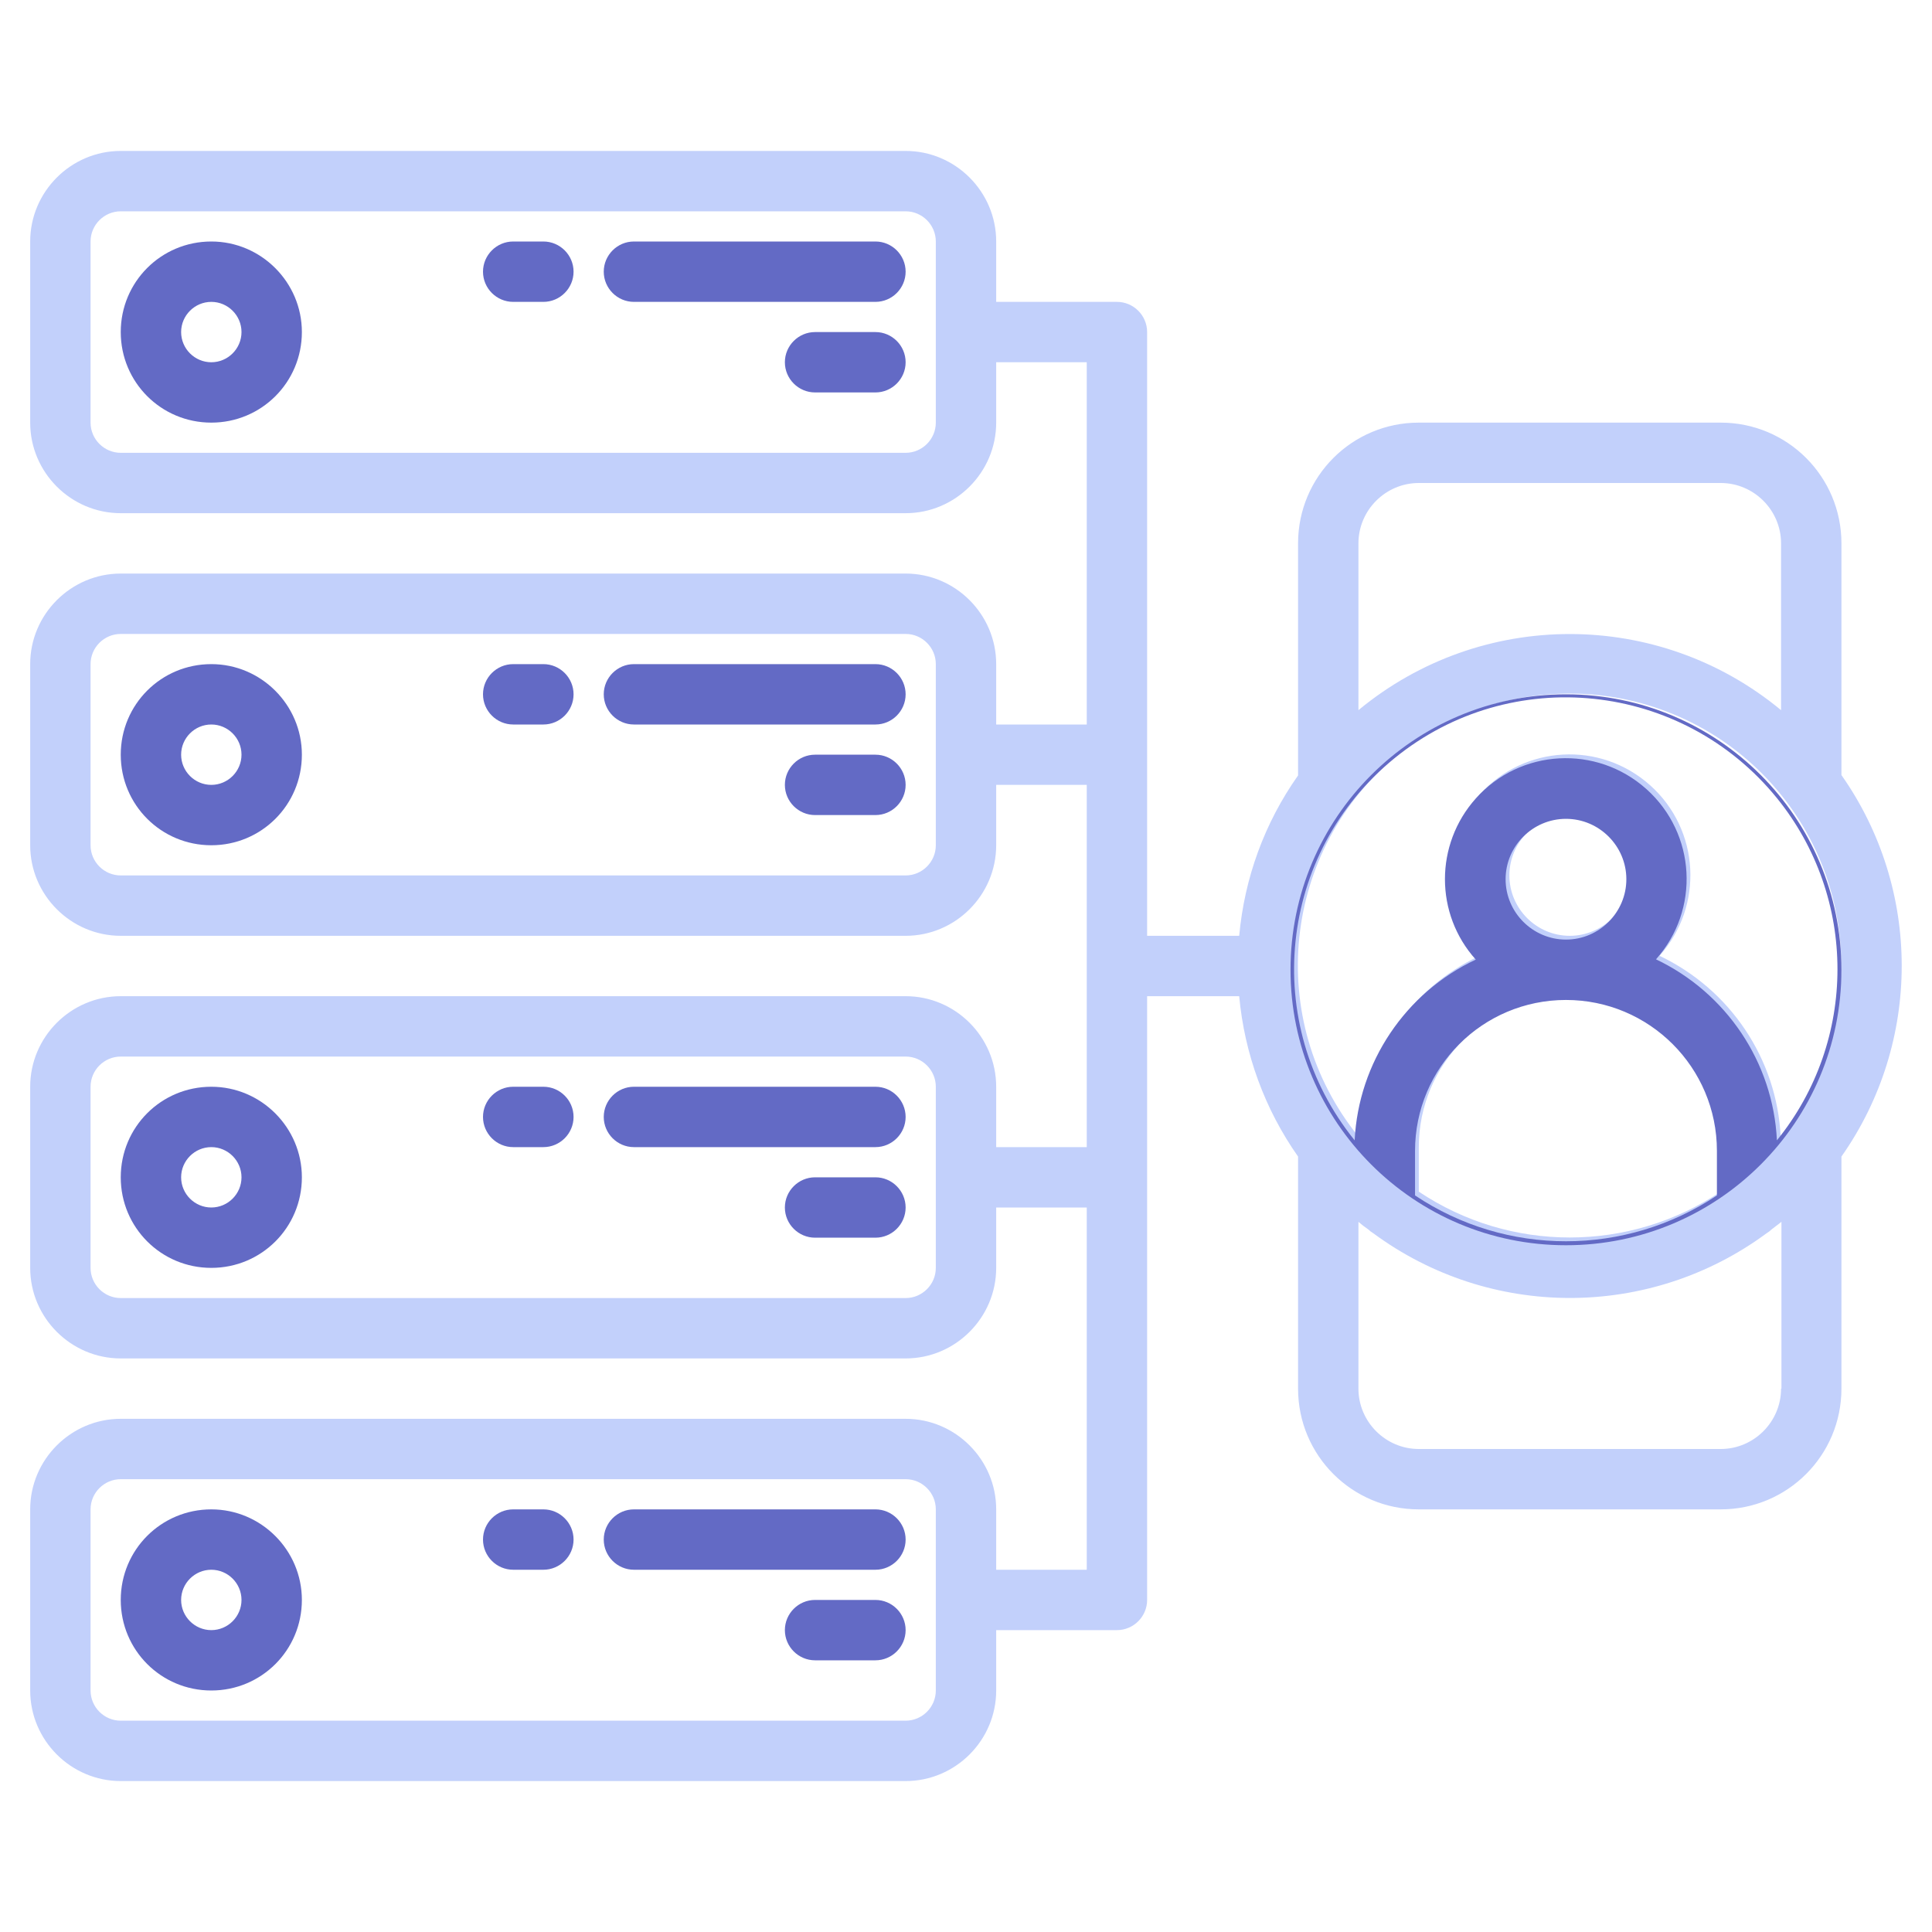 <svg xmlns="http://www.w3.org/2000/svg" id="Capa_1" viewBox="0 0 512 512"><defs><style>      .st0 {        fill: #636ac5;      }      .st1 {        fill: #c2d0fb;      }    </style></defs><path class="st0" d="M56,176c-13.3,0-24,10.7-24,24s10.7,24,24,24,24-10.7,24-24c0-13.2-10.8-24-24-24ZM56,208c-4.4,0-8-3.6-8-8s3.6-8,8-8,8,3.6,8,8c0,4.4-3.6,8-8,8Z"></path><path class="st0" d="M232,176h-64c-4.4,0-8,3.6-8,8s3.6,8,8,8h64c4.4,0,8-3.6,8-8s-3.6-8-8-8Z"></path><path class="st0" d="M232,200h-16c-4.4,0-8,3.6-8,8s3.6,8,8,8h16c4.4,0,8-3.6,8-8s-3.6-8-8-8Z"></path><path class="st0" d="M144,176h-8c-4.4,0-8,3.6-8,8s3.6,8,8,8h8c4.4,0,8-3.6,8-8s-3.6-8-8-8Z"></path><path class="st0" d="M56,64c-13.3,0-24,10.7-24,24s10.7,24,24,24,24-10.7,24-24c0-13.2-10.8-24-24-24ZM56,96c-4.4,0-8-3.6-8-8s3.6-8,8-8,8,3.6,8,8c0,4.4-3.6,8-8,8Z"></path><path class="st0" d="M232,64h-64c-4.4,0-8,3.6-8,8s3.6,8,8,8h64c4.4,0,8-3.6,8-8s-3.6-8-8-8Z"></path><path class="st0" d="M232,88h-16c-4.4,0-8,3.6-8,8s3.6,8,8,8h16c4.4,0,8-3.6,8-8s-3.6-8-8-8Z"></path><path class="st0" d="M144,64h-8c-4.4,0-8,3.6-8,8s3.6,8,8,8h8c4.4,0,8-3.6,8-8s-3.6-8-8-8Z"></path><path class="st0" d="M56,288c-13.3,0-24,10.7-24,24s10.7,24,24,24,24-10.7,24-24c0-13.2-10.8-24-24-24ZM56,320c-4.4,0-8-3.6-8-8s3.6-8,8-8,8,3.6,8,8c0,4.4-3.6,8-8,8Z"></path><path class="st0" d="M232,288h-64c-4.4,0-8,3.6-8,8s3.6,8,8,8h64c4.4,0,8-3.6,8-8s-3.6-8-8-8Z"></path><path class="st0" d="M232,312h-16c-4.4,0-8,3.6-8,8s3.6,8,8,8h16c4.4,0,8-3.6,8-8s-3.6-8-8-8Z"></path><path class="st0" d="M144,288h-8c-4.4,0-8,3.6-8,8s3.6,8,8,8h8c4.4,0,8-3.6,8-8s-3.6-8-8-8Z"></path><path class="st0" d="M56,400c-13.3,0-24,10.7-24,24s10.7,24,24,24,24-10.7,24-24c0-13.2-10.8-24-24-24ZM56,432c-4.4,0-8-3.6-8-8s3.6-8,8-8,8,3.6,8,8c0,4.4-3.6,8-8,8Z"></path><path class="st0" d="M232,400h-64c-4.4,0-8,3.6-8,8s3.6,8,8,8h64c4.4,0,8-3.6,8-8s-3.6-8-8-8Z"></path><path class="st0" d="M232,424h-16c-4.4,0-8,3.6-8,8s3.6,8,8,8h16c4.4,0,8-3.6,8-8s-3.6-8-8-8Z"></path><path class="st0" d="M144,400h-8c-4.4,0-8,3.6-8,8s3.6,8,8,8h8c4.4,0,8-3.6,8-8s-3.6-8-8-8Z"></path><path class="st1" d="M488,205.5v-61.5c0-17.7-14.3-32-32-32h-80c-17.7,0-32,14.3-32,32v61.5c-8.9,12.6-14.2,27.2-15.6,42.5h-24.4V88c0-4.4-3.6-8-8-8h-32v-16c0-13.2-10.8-24-24-24H32c-13.2,0-24,10.8-24,24v48c0,13.2,10.8,24,24,24h208c13.2,0,24-10.8,24-24v-16h24v96h-24v-16c0-13.2-10.8-24-24-24H32c-13.2,0-24,10.8-24,24v48c0,13.2,10.8,24,24,24h208c13.2,0,24-10.8,24-24v-16h24v96h-24v-16c0-13.2-10.8-24-24-24H32c-13.2,0-24,10.8-24,24v48c0,13.2,10.8,24,24,24h208c13.2,0,24-10.8,24-24v-16h24v96h-24v-16c0-13.2-10.8-24-24-24H32c-13.2,0-24,10.8-24,24v48c0,13.2,10.8,24,24,24h208c13.2,0,24-10.8,24-24v-16h32c4.4,0,8-3.6,8-8v-160h24.4c1.4,15.3,6.8,30,15.6,42.5v61.5c0,17.7,14.3,32,32,32h80c17.7,0,32-14.3,32-32v-61.5c21.3-30.3,21.3-70.8,0-101.1ZM248,112c0,4.4-3.6,8-8,8H32c-4.4,0-8-3.6-8-8v-48c0-4.4,3.6-8,8-8h208c4.4,0,8,3.6,8,8v48ZM248,224c0,4.4-3.6,8-8,8H32c-4.4,0-8-3.6-8-8v-48c0-4.4,3.6-8,8-8h208c4.4,0,8,3.6,8,8v48ZM248,336c0,4.4-3.6,8-8,8H32c-4.4,0-8-3.6-8-8v-48c0-4.4,3.6-8,8-8h208c4.4,0,8,3.6,8,8v48ZM248,448c0,4.4-3.6,8-8,8H32c-4.4,0-8-3.6-8-8v-48c0-4.4,3.6-8,8-8h208c4.4,0,8,3.6,8,8v48ZM360,144c0-8.8,7.2-16,16-16h80c8.8,0,16,7.2,16,16v44.2c-32.5-26.9-79.5-26.9-112,0v-44.2ZM472,368c0,8.8-7.2,16-16,16h-80c-8.8,0-16-7.2-16-16v-44.2c.8.7,1.7,1.4,2.6,2,.4.4.8.7,1.3,1,31,22.9,73.3,22.9,104.3,0,.5-.3.9-.6,1.3-1,.9-.7,1.7-1.3,2.6-2v44.2ZM416,264c22.1,0,40,17.9,40,40v11.8c-24.2,16.2-55.8,16.2-80,0v-11.8c0-22.1,17.9-40,40-40ZM400,232c0-8.8,7.2-16,16-16s16,7.2,16,16-7.2,16-16,16c-8.8,0-16-7.2-16-16ZM471.9,301.3c-1-20.7-13.4-39.1-32.1-48,11.8-13.2,10.7-33.4-2.5-45.2s-33.4-10.7-45.2,2.5c-10.9,12.2-10.9,30.6,0,42.7-18.7,8.8-31.1,27.3-32.1,47.9-25-30.9-20.3-76.2,10.6-101.3s76.2-20.3,101.3,10.6c21.4,26.4,21.4,64.3,0,90.7Z"></path><path class="st0" d="M415,184c-40.3,0-73,32.7-73,73s32.7,73,73,73,73-32.7,73-73-32.7-73-73-73ZM455,316.8c-24.2,16.2-55.8,16.2-80,0v-11.8c0-22.1,17.9-40,40-40,22.1,0,40,17.9,40,40v11.8ZM399,233c0-8.8,7.2-16,16-16s16,7.2,16,16-7.2,16-16,16c-8.8,0-16-7.2-16-16ZM438.8,254.3c11.8-13.2,10.7-33.4-2.5-45.2-13.2-11.8-33.4-10.7-45.2,2.5-10.9,12.2-10.9,30.6,0,42.7-18.7,8.8-31.1,27.3-32.1,47.9-25-30.9-20.3-76.2,10.6-101.3s76.2-20.3,101.3,10.6c21.4,26.4,21.4,64.3,0,90.7-1-20.7-13.4-39.1-32.1-48Z"></path></svg>